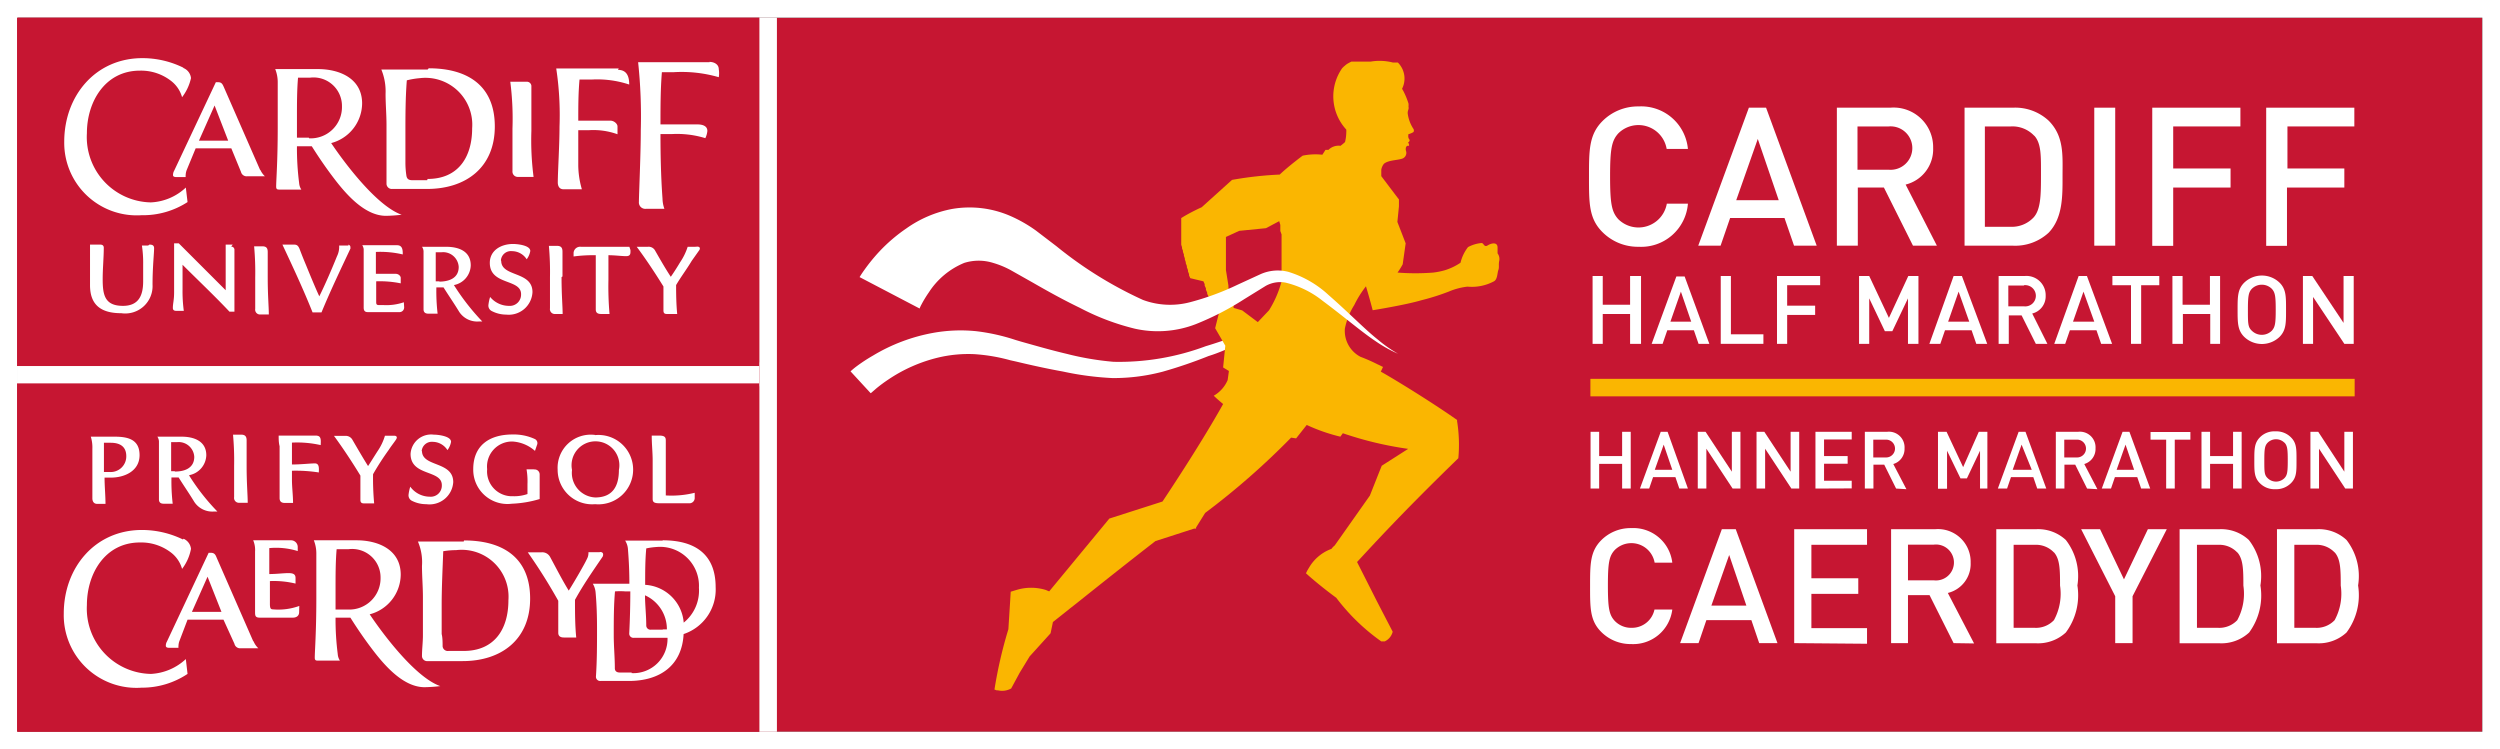 <?xml version="1.0" encoding="UTF-8"?> <svg xmlns="http://www.w3.org/2000/svg" viewBox="0 0 159.96 47.95"><rect x="0" y="0" width="159.96" height="47.95" fill="#333333" stroke="none"/><defs><style>.cls-1{fill:#c61632;}.cls-2{fill:#fff;}.cls-3{fill:#fab601;}.cls-4{fill:#289338;}</style></defs><title>cardiff-half</title><g id="Layer_2" data-name="Layer 2"><g id="Design"><rect class="cls-1" x="1.13" y="1.13" width="157.7" height="45.69"></rect><path class="cls-2" d="M158.83,1.13V46.82H1.13V1.13h157.7M160,0H0V48H160V0Z"></path><path class="cls-2" d="M55.71,25l.24-.21a9,9,0,0,1,.79-.59A9.93,9.93,0,0,1,60,22.76a8.5,8.5,0,0,1,2.35-.22A13.76,13.76,0,0,1,65,23c1,.22,2,.45,3,.64A19,19,0,0,0,71.2,24a12,12,0,0,0,3.2-.4,29.44,29.44,0,0,0,2.92-1A21.07,21.07,0,0,1,80,21.74a5.79,5.79,0,0,1,2.47.16c1.51.41,2.72,1,3.61,1.2a10.29,10.29,0,0,0,1,.27l.37.07-.37-.09a10.2,10.2,0,0,1-1-.31c-.88-.28-2.06-.87-3.58-1.34a6,6,0,0,0-2.57-.26,24.5,24.5,0,0,0-2.75.8,16.09,16.09,0,0,1-5.95,1,18.2,18.2,0,0,1-3-.51c-1-.24-2-.51-2.92-.78a14.9,14.9,0,0,0-2.87-.66,9.81,9.81,0,0,0-2.72.11,11.39,11.39,0,0,0-3.8,1.44,10.66,10.66,0,0,0-1,.64c-.21.16-.34.27-.34.27Z"></path><path class="cls-2" d="M55.71,25.16l-1.29-1.4.09-.08s.13-.12.35-.28a10.81,10.81,0,0,1,1-.65,11.41,11.41,0,0,1,3.84-1.45,9.9,9.9,0,0,1,2.75-.11,12.74,12.74,0,0,1,2.52.56l.37.11c1,.28,1.93.55,2.91.78a18.31,18.31,0,0,0,3,.51,15.88,15.88,0,0,0,5.9-1c.34-.1.67-.21,1-.32a10.85,10.85,0,0,1,1.77-.49,6.22,6.22,0,0,1,2.62.26c.88.28,1.64.58,2.31.86.49.2.91.37,1.27.49a9.92,9.92,0,0,0,1,.3l.37.09-.05.24-.37-.07a10.52,10.52,0,0,1-1-.27c-.38-.1-.81-.26-1.31-.44-.67-.25-1.43-.52-2.3-.76A5.77,5.77,0,0,0,80,21.86a9.22,9.22,0,0,0-1.67.55c-.31.13-.64.26-1,.37a29.54,29.54,0,0,1-2.93,1,12.22,12.22,0,0,1-3.06.41h-.17A19.3,19.3,0,0,1,68,23.77c-1-.18-2-.4-3-.64l-.36-.08a11.35,11.35,0,0,0-2.3-.39,8.38,8.38,0,0,0-2.32.22,9.8,9.8,0,0,0-3.19,1.41,9.22,9.22,0,0,0-.78.58l-.23.2Zm-.94-1.38.94,1,.15-.13a9.15,9.15,0,0,1,.8-.6,10,10,0,0,1,3.27-1.44,8.49,8.49,0,0,1,2.39-.22,11.65,11.65,0,0,1,2.35.4l.36.08c1,.24,2,.45,3,.63a19,19,0,0,0,3.17.36,12,12,0,0,0,3.16-.4,29.4,29.4,0,0,0,2.91-.95c.33-.11.65-.24,1-.37a9.26,9.26,0,0,1,1.72-.56,4.83,4.83,0,0,1,1.35,0,4.84,4.84,0,0,0-1.37,0,10.52,10.52,0,0,0-1.73.48c-.33.11-.66.22-1,.32a16.18,16.18,0,0,1-6,1,18.46,18.46,0,0,1-3-.51c-1-.23-1.94-.5-2.92-.78L64.87,22a12.58,12.58,0,0,0-2.47-.55,9.69,9.69,0,0,0-2.69.11A11.15,11.15,0,0,0,56,23a10.46,10.46,0,0,0-.95.63Z"></path><path class="cls-3" d="M95.93,16.68a.61.61,0,0,0-.11-.47s0,0,0-.37-.39-.29-.63-.14-.25-.16-.4-.15a2.26,2.26,0,0,0-.86.26,2.62,2.62,0,0,0-.48,1,3.77,3.77,0,0,1-1,.48,4.72,4.72,0,0,1-.74.15,14.67,14.67,0,0,1-2.29,0h0a4.7,4.7,0,0,0,.33-.53l.19-1.34,0,0h0l-.53-1.37.1-1,0-.44-.17-.22-.62-.82-.34-.45,0,0v0l0-.07h0l0-.15,0-.19h0a.82.82,0,0,1,.17-.38c.27-.23.81-.22,1.14-.32a.39.39,0,0,0,.27-.51.4.4,0,0,1,0-.22h0a.21.21,0,0,1,.08-.1h0l.06,0h0l.05,0h0a.14.14,0,0,0,0-.09.23.23,0,0,0-.06-.12l0,0a.24.24,0,0,0,.1-.11l0-.07a.34.34,0,0,1-.08-.29l0-.06a1.42,1.42,0,0,0,.33-.14l0,0,0,0h0a.21.21,0,0,0,0-.2,2.32,2.32,0,0,1-.37-1s0,0,0-.07a.94.94,0,0,1,.05-.19.37.37,0,0,0,0-.17h0a.78.78,0,0,0,0-.2,5,5,0,0,0-.33-.8h0l0,0-.08-.14h0A1.45,1.45,0,0,0,89.44,4l0,0h0l-.07,0h0l-.08,0h0l-.08,0h0l-.09,0a3.43,3.43,0,0,0-1.41-.06h0l-.14,0h0l-.14,0h0l-.14,0h0l-.13,0h0l-.13,0h0l-.12,0h0l-.12,0h0l-.11,0h0l-.11,0,0,0-.1,0,0,0-.1.05,0,0-.09.05,0,0-.09.05,0,0-.08.06,0,0-.07.06,0,0-.06.05-.1.1a3.14,3.14,0,0,0,.26,3.93h0a1.28,1.28,0,0,1,0,.2h0a2.71,2.71,0,0,1-.08.6,3.4,3.4,0,0,1-.29.24A.91.91,0,0,0,85,9.59l-.19,0-.2.31.21,0h0l-.21,0a4,4,0,0,0-1.26.06s-.89.66-1.47,1.21a23.1,23.1,0,0,0-3.05.34S78,12.26,77,13.16l-.11.1a12.19,12.19,0,0,0-1.11.57h0l-.2.12,0,.07,0,.07,0,.08v0l0,.1h0l0,.08v0l0,.1v0l0,.1v0l0,.1,0,.06,0,.11,0,.06,0,.12,0,.06,0,.13,0,.06,0,.14,0,.06,0,.15,0,.06.05.16,0,.07.06.16,0,.07.06.16,0,.08.06.17,0,.07.06.17,0,.07.07.18,0,.08.07.18,0,.08.07.18,0,.08.08.18L77,18l.08.18,0,.09.08.18,0,.09.08.18,0,.08.09.18,0,.09.07.14h0L78,20l-.25,1,.65,1.12-.14,1.39.37.23-.08.58a2.1,2.1,0,0,1-.89,1s.22.22.6.53c-1.47,2.65-3.88,6.24-3.88,6.24l-3.12,1-.28.09-3.85,4.66-.21-.09a3.21,3.21,0,0,0-1.89,0l-.36.11s-.06,1-.15,2.4a28.17,28.17,0,0,0-.89,3.86h0l.14.05,0,0,.08,0h0a1.18,1.18,0,0,0,.85-.12l.54-1L65.88,42l1.34-1.48.15-.72.58-.46,0,0,.39-.31.11-.09.41-.32c3.24-2.59,5.07-4,5.07-4l2.48-.8h0l.12,0,0-.07h0l.58-.93A47.62,47.62,0,0,0,82.61,28l.32.05.68-.86a11.43,11.43,0,0,0,2.15.75l.16-.22a22.55,22.55,0,0,0,4.18,1L88.41,29.8l-.15.37-.61,1.54L85.4,34.9a1.18,1.18,0,0,0-.21.22,2.75,2.75,0,0,0-1.42,1.18v0l-.11.18-.1.2s.72.67,1.94,1.57a13,13,0,0,0,2.88,2.79l.12,0h0l.1,0h0l0,0h0a.93.93,0,0,0,.51-.62l-1-1.93-1.28-2.53c.93-1,2.81-3.08,6.48-6.64a9.41,9.41,0,0,0-.08-2.37h0l0-.08-.13-.09c-1.8-1.25-4.11-2.65-4.75-3l.14-.3-.24-.12-.11-.05h0a11.1,11.1,0,0,0-1.09-.48,1.87,1.87,0,0,1-1-1.8,4.44,4.44,0,0,1,.6-1.51,6.67,6.67,0,0,1,.75-1.2c.26.86.43,1.53.43,1.53s2.07-.33,3.12-.64l.27-.07h0a14.71,14.71,0,0,0,1.47-.48,4.36,4.36,0,0,1,1.2-.32,3,3,0,0,0,1.68-.33c.25-.11.23-.55.3-.73S95.87,16.92,95.93,16.68ZM78.6,18.41h0l0-.13h0l-.16-1,0-.11v-.08l0-.18v-.76c0-.06,0-.12,0-.18v-.38s0,0,0-.07,0-.08,0-.12,0,0,0-.06,0-.12,0-.18h0l.85-.39L81,14.6l.85-.45.07.24,0,.11v0l0,.1v0l0,.12v.06L82,15v0l0,.17v0l0,.15v.34s0,.09,0,.14h0V16s0,.09,0,.14v.38s0,.1,0,.15v.41l0,.16s0,.08,0,.13h0l0,.17,0,.12,0,.2,0,.08V18l-.08.28a6.7,6.7,0,0,1-.72,1.57l-.72.76-1-.75-.55-.16,0-.25S78.67,18.81,78.6,18.41Z"></path><path class="cls-2" d="M55,17.73s.13-.22.32-.48a11.56,11.56,0,0,1,.92-1.13A10.42,10.42,0,0,1,58,14.61a7.44,7.44,0,0,1,2.92-1.24,6.54,6.54,0,0,1,3.73.45,8.86,8.86,0,0,1,1.63.93l1.31,1a25.53,25.53,0,0,0,5.54,3.44,5,5,0,0,0,3,.15,17,17,0,0,0,3.05-1.12l1.48-.68a2.7,2.7,0,0,1,1.76-.15A6.63,6.63,0,0,1,85,18.87c1.34,1.17,2.35,2.22,3.15,2.85a8.65,8.65,0,0,0,1.31.92A8.68,8.68,0,0,1,88,21.82c-.86-.57-2-1.55-3.37-2.57a6.1,6.1,0,0,0-2.39-1.17,1.89,1.89,0,0,0-1.25.21l-1.36.84a18.1,18.1,0,0,1-3.12,1.61,6.72,6.72,0,0,1-3.9.29,15.3,15.3,0,0,1-3.51-1.33C68,19.17,67,18.61,66.06,18.07l-1.4-.79a5.71,5.71,0,0,0-1.12-.46,3.1,3.1,0,0,0-1.84,0,4.93,4.93,0,0,0-2.27,1.89,7.44,7.44,0,0,0-.48.79,1.93,1.93,0,0,0-.11.24Z"></path><rect class="cls-2" x="1.09" y="23.19" width="47.5" height="1.53"></rect><rect class="cls-1" x="1.09" y="24.53" width="47.5" height="22.29"></rect><path class="cls-2" d="M12.28,39.15l1-2.25.89,2.25ZM16.19,41l-2.32-5.3c-.08-.2-.14-.33-.38-.33h-.14l-2.67,5.68a.53.53,0,0,0-.07.27c0,.11.12.13.22.13h.59a.51.51,0,0,1,0-.13,1,1,0,0,1,.07-.33L12,39.65h2.3L15,41.19a.37.37,0,0,0,.39.29h1.14a1.33,1.33,0,0,1-.3-.43M7,30.2l-.35,0V28.33h.43c.57,0,1,.22,1,.86A1,1,0,0,1,7,30.2m.36-2.26H5.81a2.33,2.33,0,0,1,.1.78c0,.62,0,1.26,0,1.87,0,.43,0,.86,0,1.29,0,.2.09.36.31.36h.53c0-.52-.06-1.13-.06-1.68h.4c.88,0,1.84-.42,1.84-1.44s-.77-1.17-1.54-1.18m3.81,2.21h-.25v-.43c0-.32,0-1.09,0-1.43h.38a1,1,0,0,1,1.1.94c0,.74-.65.95-1.26.94m.95.23a1.34,1.34,0,0,0,1.08-1.27c0-.92-.81-1.19-1.58-1.19H10.07a.64.64,0,0,1,.1.29c0,.48,0,1.21,0,1.82,0,.42,0,.86,0,1.28,0,.21,0,.41,0,.62s.12.28.31.28l.57,0a12.51,12.51,0,0,1-.08-1.68h.46c.33.53.66,1,1,1.56a1.38,1.38,0,0,0,1.25.62h.23a13.75,13.75,0,0,1-1.81-2.31M22.25,39h-.78V37.64c0-.8,0-1.72.07-2.5.23,0,.5,0,.76,0a1.82,1.82,0,0,1,2.05,1.83A2,2,0,0,1,22.25,39m1.39.31a2.65,2.65,0,0,0,2-2.54c0-1.6-1.44-2.2-2.83-2.2-.9,0-1.82,0-2.73,0a2.29,2.29,0,0,1,.16.88c0,1.1,0,2.11,0,2.87,0,2.13-.1,3.35-.1,3.76,0,.17.07.19.21.19h1.4a.87.87,0,0,1-.14-.42,17.43,17.43,0,0,1-.14-2.33l.95,0c.39.62.88,1.35,1.44,2.08.84,1.1,2,2.37,3.31,2.37a9.87,9.87,0,0,0,1-.07c-1.56-.55-3.58-3.2-4.52-4.6m6,2.35h-.95a.33.33,0,0,1-.38-.3c0-.22,0-.55-.06-.78,0-.5,0-1.25,0-1.87,0-1.15.06-2.3.1-3.43a5,5,0,0,1,.82-.07,3,3,0,0,1,3.35,3.21c0,1.84-.89,3.24-2.86,3.24m0-7-2.93,0A3.36,3.36,0,0,1,27,36.21c0,.66.06,1.33.06,2s0,1.63,0,2.44c0,.45-.06.88-.06,1.33a.33.33,0,0,0,.37.32h2.23c2.47,0,4.32-1.37,4.32-4s-1.76-3.72-4.23-3.72m10.73,8.45h-.77c-.19,0-.3-.09-.31-.25,0-.74-.07-1.4-.07-2.15,0-.92,0-1.91.08-2.79a4.25,4.25,0,0,1,.66,0h.32q0,1.35-.07,2.71a.27.27,0,0,0,.3.26h2.15a2.19,2.19,0,0,1-2.3,2.26m2-2.78h-.76a.27.27,0,0,1-.3-.26c0-.67-.08-1.34-.08-1.94a2.37,2.37,0,0,1,1.4,2.18h-.27m1.35-.38a2.63,2.63,0,0,0-2.47-2.47c0-.84,0-1.56.07-2.33A4.25,4.25,0,0,1,42,35a2.49,2.49,0,0,1,2.72,2.61,2.63,2.63,0,0,1-1,2.25M42.4,34.59H40a1.18,1.18,0,0,1,.18.57c.06.74.09,1.45.09,2.19H37.93a1.31,1.31,0,0,1,.18.57c.07.79.09,1.54.09,2.33,0,1,0,2-.07,3.05a.27.27,0,0,0,.3.27h1.81c2,0,3.4-1,3.5-3a3,3,0,0,0,2.05-3c0-2.16-1.38-3-3.39-3m-4.3-2.74a1.57,1.57,0,0,1-1.5-1.76,1.53,1.53,0,1,1,3,0c0,1-.37,1.76-1.52,1.76m0-4a2.12,2.12,0,0,0-2.4,2.22,2.21,2.21,0,0,0,2.4,2.21,2.22,2.22,0,1,0,0-4.42M11.71,34.52a6,6,0,0,0-2.63-.61c-3,0-5,2.41-5,5.35A4.65,4.65,0,0,0,9.06,44,5.24,5.24,0,0,0,12,43.12l-.11-.95a3.54,3.54,0,0,1-2.23.95,4.18,4.18,0,0,1-4.1-4.41c0-2,1.16-4,3.39-4A3.13,3.13,0,0,1,11,35.4a2,2,0,0,1,.65,1,3,3,0,0,0,.57-1.28.79.79,0,0,0-.48-.65m7.41,4.3a3.91,3.91,0,0,1-1.68.22c-.17,0-.19-.1-.2-.3V37.18a5.91,5.91,0,0,1,1.64.16l0-.35c0-.23-.12-.32-.45-.32s-.77.06-1.23.06c0-.27,0-.61,0-.88s0-.56,0-.78a4.63,4.63,0,0,1,1.82.19V35a.43.43,0,0,0-.42-.43H16.2a1.58,1.58,0,0,1,.12.72c0,.66,0,1.59,0,2.4q0,.7,0,1.44c0,.25,0,.39.3.39h2.12c.22,0,.4-.11.4-.35Zm-3.37-9c0-.86,0-1.06,0-1.59,0-.25-.09-.37-.36-.37h-.51a18.37,18.37,0,0,1,.07,2c0,1.07,0,1.3,0,2a.31.31,0,0,0,.33.36h.54c0-.49-.07-1.21-.07-2.36m4.54-1.94H17.83c0,.23,0,.45.06.68,0,.41,0,1.28,0,1.59,0,.75,0,1.15,0,1.73,0,.22.12.31.33.31h.53c0-.5-.07-1-.07-1.49v-.57a9.59,9.59,0,0,1,1.72.11c0-.2.06-.58-.25-.58s-.88.07-1.47.07v-.9c0-.17,0-.33,0-.5a6.77,6.77,0,0,1,1.84.16c0-.22.07-.6-.26-.6m4.95,0h-.58a3.54,3.54,0,0,1-.48,1c-.25.39-.49.78-.6.94-.35-.56-.68-1.13-1-1.68a.49.49,0,0,0-.48-.25h-.7c.6.82,1.16,1.67,1.69,2.54v.49c0,.4,0,.84,0,1.07s.16.22.29.22h.59a17.42,17.42,0,0,1-.07-1.87,17.67,17.67,0,0,1,1-1.55c.14-.22.31-.43.46-.65a.33.33,0,0,0,.06-.14c0-.09-.08-.12-.16-.12m1.75,1a.65.65,0,0,1,.71-.61,1.13,1.13,0,0,1,.94.53,1.23,1.23,0,0,0,.23-.53c0-.37-.84-.46-1.11-.46a1.32,1.32,0,0,0-1.48,1.23c0,1.45,2,1,2,2a.71.71,0,0,1-.78.74,1.55,1.55,0,0,1-1.24-.64,2.75,2.75,0,0,0-.11.52.39.39,0,0,0,.23.39,2,2,0,0,0,.91.21A1.52,1.52,0,0,0,29,30.85c0-1.36-2-.95-2-2m11.36,6.48h-.71a.8.8,0,0,1-.06.36c-.14.3-.32.61-.49.91s-.53.91-.71,1.19c-.43-.7-.8-1.43-1.19-2.15a.57.57,0,0,0-.56-.3h-.87c.75,1.07,1.33,2,1.95,3.1,0,.61,0,1.4,0,2.05,0,.19.11.3.36.3h.79c-.08-.78-.08-1.66-.08-2.41.51-.93,1.1-1.78,1.74-2.72a.27.27,0,0,0,.06-.19c0-.08-.06-.15-.18-.15m-4.24-5.29h-.48a4.57,4.57,0,0,1,.06.94c0,.21,0,.42,0,.64a2.59,2.59,0,0,1-.93.14,1.59,1.59,0,0,1-1.65-1.73,1.6,1.6,0,0,1,1.62-1.77,2.38,2.38,0,0,1,1.44.6l.13-.38a.29.29,0,0,0-.14-.38,3.22,3.22,0,0,0-1.43-.29c-1.45,0-2.51.68-2.51,2.22a2.19,2.19,0,0,0,2.47,2.21,7.11,7.11,0,0,0,1.78-.3v-.57c0-.35,0-.66,0-1a.32.32,0,0,0-.37-.32m10.29,1.49a6.1,6.1,0,0,1-1.85.17c0-.72,0-1.52,0-2.26,0-.4,0-.83,0-1.25,0-.21-.06-.32-.43-.32H41.7c0,.55.06,1.08.06,1.59v1.17c0,.41,0,.82,0,1.25,0,.17,0,.32.4.32h2a.34.34,0,0,0,.29-.31Z"></path><rect class="cls-1" x="1.09" y="1.13" width="47.5" height="22.29"></rect><path class="cls-2" d="M19.76,8.81H19V7.47c0-.8,0-1.72.07-2.5.23,0,.5,0,.76,0a1.82,1.82,0,0,1,2.05,1.83,2,2,0,0,1-2.1,2.05m1.39.31a2.65,2.65,0,0,0,2-2.54c0-1.6-1.44-2.2-2.83-2.2-.9,0-1.82,0-2.73,0a2.29,2.29,0,0,1,.16.88c0,1.1,0,2.11,0,2.88,0,2.13-.1,3.35-.1,3.76,0,.17.07.19.21.19h1.4a.87.87,0,0,1-.14-.42A17.43,17.43,0,0,1,19,9.36l.95,0c.39.62.88,1.35,1.44,2.08.84,1.1,2,2.37,3.31,2.37a9.85,9.85,0,0,0,1-.07c-1.56-.55-3.58-3.2-4.52-4.6M12.73,9l1-2.25L14.6,9Zm3.92,1.89-2.32-5.3c-.09-.2-.14-.33-.38-.33h-.14l-2.67,5.67a.56.56,0,0,0-.07.28c0,.1.12.12.22.12h.59a.51.51,0,0,1,0-.13,1,1,0,0,1,.07-.33l.57-1.38h2.28L15.42,11a.37.37,0,0,0,.39.28h1.14a1.32,1.32,0,0,1-.3-.43M28.13,18h-.25v-.43c0-.32,0-1.1,0-1.43h.37a1,1,0,0,1,1.1.94c0,.74-.65.94-1.26.94m.95.22a1.32,1.32,0,0,0,1.08-1.26c0-.93-.8-1.19-1.58-1.19H27a.54.54,0,0,1,.1.29c0,.48,0,1.2,0,1.81,0,.43,0,.87,0,1.29,0,.2,0,.41,0,.61s.12.28.31.28H28a12.54,12.54,0,0,1-.08-1.68h.46c.33.53.66,1,1,1.56a1.38,1.38,0,0,0,1.25.62h.23a14.58,14.58,0,0,1-1.81-2.32m-1.72-6.72h-.95c-.23,0-.35-.08-.38-.31a5.71,5.71,0,0,1-.06-.77c0-.5,0-1.25,0-1.87,0-1.15,0-2.3.09-3.44A5.27,5.27,0,0,1,26.87,5a3,3,0,0,1,3.34,3.21c0,1.83-.88,3.24-2.85,3.24m0-7H24.4A3.69,3.69,0,0,1,24.67,6c0,.66.06,1.33.06,2s0,1.62,0,2.43c0,.45,0,.89,0,1.34a.34.34,0,0,0,.37.32h2.22c2.49,0,4.34-1.37,4.34-4s-1.76-3.72-4.23-3.72M9.48,15.71h-.4a7.28,7.28,0,0,1,.08,1.2c0,.26,0,.72,0,1.09,0,.88-.27,1.57-1.29,1.57-1.18,0-1.3-.71-1.3-1.72,0-.65.07-1.4.07-2,0-.14-.09-.2-.23-.2H5.76c0,.48,0,.79,0,1.54,0,.31,0,.74,0,1.06,0,1.28.72,1.79,2,1.79a1.75,1.75,0,0,0,2-1.82c0-1.14.1-2,.1-2.34,0-.19-.13-.23-.3-.23m5.33,0h-.45c0,.72,0,1.45,0,2.17v.75c-1-1-2-2-3-3h-.3c0,.2,0,.41,0,.62,0,.84,0,2,0,2.51s-.08.71-.08,1c0,.14.08.19.22.19h.48a9.47,9.47,0,0,1-.08-1.38c0-.53,0-1,0-1.57,1,1,2.06,2,3,3H15c0-.72,0-1.45,0-2.16,0-.4,0-.77,0-1.14S15,16.14,15,16a.2.2,0,0,0-.21-.22m2.34,1.94c0-.86,0-1.06,0-1.59,0-.25-.08-.37-.35-.37h-.52a18.38,18.38,0,0,1,.07,2c0,1.07,0,1.32,0,2a.31.31,0,0,0,.35.36h.52c0-.49-.07-1.21-.07-2.36M11.73,4.33a5.92,5.92,0,0,0-2.62-.61c-3,0-5,2.41-5,5.35a4.64,4.64,0,0,0,4.95,4.7A5.24,5.24,0,0,0,12,12.93L11.89,12a3.49,3.49,0,0,1-2.24.95A4.18,4.18,0,0,1,5.56,8.52c0-2,1.16-4,3.39-4A3.13,3.13,0,0,1,11,5.22a2,2,0,0,1,.65,1A3.11,3.11,0,0,0,12.22,5a.78.78,0,0,0-.49-.65M22.3,15.71h-.6a1.36,1.36,0,0,1-.14.69c-.33.82-.78,1.86-1.13,2.56-.22-.47-.57-1.31-.85-2-.14-.33-.26-.63-.4-1s-.28-.3-.55-.31h-.56c.67,1.43,1.34,2.86,1.93,4.34h.57c.57-1.38,1.21-2.72,1.85-4.08a.16.16,0,0,0,0-.08.15.15,0,0,0-.14-.17m3.56,3.68a3.43,3.43,0,0,1-1.3.18h-.3c-.17,0-.17-.09-.17-.23s0-.9,0-1V18a6.66,6.66,0,0,1,1.57.13c0-.11,0-.23,0-.35s-.14-.26-.32-.26c-.41,0-.86,0-1.27,0v-.74c0-.21,0-.43,0-.66a6.28,6.28,0,0,1,1.72.16c0-.26,0-.59-.37-.59H23.18a.65.65,0,0,1,.09.25c0,.52,0,1,0,1.57,0,.72,0,1.45,0,2.17,0,.18.06.29.26.29h2a.3.3,0,0,0,.33-.3Zm6.21-2.67a.64.64,0,0,1,.71-.6,1.12,1.12,0,0,1,.94.52,1.23,1.23,0,0,0,.23-.53c0-.37-.84-.45-1.1-.45-.76,0-1.49.4-1.49,1.21,0,1.45,2,1,2,2a.72.72,0,0,1-.78.75A1.56,1.56,0,0,1,31.36,19a2.72,2.72,0,0,0-.11.52.39.39,0,0,0,.23.39,2,2,0,0,0,.91.22,1.52,1.52,0,0,0,1.68-1.44c0-1.36-2-.95-2-2m3.92,1c0-.86,0-1.06,0-1.59,0-.25-.09-.37-.36-.37h-.51a18.57,18.57,0,0,1,.07,2c0,1.07,0,1.32,0,2a.31.31,0,0,0,.33.36H36c0-.49-.07-1.21-.07-2.36m4.34-1.94H37.17a.42.42,0,0,0-.47.39v.23a9.54,9.54,0,0,1,1.42-.08c0,.51,0,1,0,1.53,0,.88,0,1.29,0,1.94,0,.22.13.29.35.29H39a20.49,20.49,0,0,1-.07-2.2c0-.51,0-1.18,0-1.56.42,0,.84.06,1.14.06s.27-.21.27-.39Zm4.21,0H44a3.82,3.82,0,0,1-.49,1c-.23.39-.49.78-.59.92-.36-.55-.68-1.11-1-1.67a.47.47,0,0,0-.47-.25h-.71c.61.82,1.17,1.67,1.71,2.54v.48c0,.41,0,.82,0,1.06s.16.22.3.22h.58c-.06-.61-.07-1.23-.07-1.85.31-.53.67-1,1-1.55l.46-.65a.23.23,0,0,0,.06-.14c0-.09-.08-.12-.16-.12M34,8.38c0-.64,0-1.27,0-1.89,0-.33,0-.68,0-1a.29.29,0,0,0-.31-.26H32.65a18.47,18.47,0,0,1,.14,3c0,.61,0,1.24,0,1.86,0,.28,0,.58,0,.86a.34.34,0,0,0,.35.37l1,0A18.31,18.31,0,0,1,34,8.38m5.59-4h-4a19.92,19.92,0,0,1,.21,3.72c0,1.19-.11,2.9-.11,3.58,0,.22.1.43.36.43h1.18A5.63,5.63,0,0,1,37,10.59c0-.62,0-1.39,0-2.26.17,0,.48,0,.69,0a4.56,4.56,0,0,1,1.82.26c0-.17,0-.33,0-.5s-.22-.37-.46-.37H37c0-.88,0-1.75.08-2.63h.77a6.46,6.46,0,0,1,2.41.32v0c0-.5-.14-.94-.72-.94m5.87-.49H40.83A32.67,32.67,0,0,1,41,8.34c0,1.53-.12,4.11-.12,4.57a.41.41,0,0,0,.46.45h1.17a2.07,2.07,0,0,1-.12-.65c-.1-1.37-.13-2.76-.13-4.13l.7,0a6.16,6.16,0,0,1,2.17.26,1.35,1.35,0,0,0,.13-.46c0-.35-.36-.42-.64-.42H42.26c0-1.11,0-2.23.09-3.34h.74a8.49,8.49,0,0,1,2.9.32,1.57,1.57,0,0,0,0-.51c0-.31-.29-.47-.6-.47"></path><rect class="cls-2" x="48.59" y="1.13" width="1.12" height="45.69"></rect><path class="cls-2" d="M104.85,15.79a3.2,3.2,0,0,1-2.32-.94c-.87-.87-.86-1.85-.86-3.55s0-2.68.86-3.55a3.2,3.2,0,0,1,2.32-.94A3,3,0,0,1,108,9.53h-1.36a1.83,1.83,0,0,0-3.09-1c-.43.47-.53,1-.53,2.75s.1,2.28.53,2.75a1.84,1.84,0,0,0,3.1-1H108A3,3,0,0,1,104.85,15.79Z"></path><path class="cls-2" d="M114.79,15.72l-.61-1.77H110.7l-.61,1.77h-1.43l3.24-8.83H113l3.24,8.83Zm-2.32-6.83-1.38,3.92h2.72Z"></path><path class="cls-2" d="M122.4,15.72,120.54,12h-1.67v3.72h-1.34V6.89h3.42a2.53,2.53,0,0,1,2.74,2.58,2.32,2.32,0,0,1-1.76,2.34l2,3.91Zm-1.55-7.63h-2v2.77h2a1.39,1.39,0,1,0,0-2.77Z"></path><path class="cls-2" d="M131.08,14.89a3.15,3.15,0,0,1-2.28.83h-3.1V6.89h3.1a3.15,3.15,0,0,1,2.28.83c1,1,.89,2.24.89,3.52S132,13.93,131.08,14.89Zm-.92-6.2a1.91,1.91,0,0,0-1.5-.6H127v6.42h1.62a1.91,1.91,0,0,0,1.5-.6c.46-.51.47-1.46.47-2.68S130.62,9.2,130.17,8.69Z"></path><path class="cls-2" d="M134,15.72V6.89h1.34v8.83Z"></path><path class="cls-2" d="M139.05,8.09v2.69h3.67V12h-3.67v3.73h-1.34V6.89h5.64v1.2Z"></path><path class="cls-2" d="M146.36,8.09v2.69H150V12h-3.67v3.73H145V6.89h5.64v1.2Z"></path><path class="cls-2" d="M104.3,22V20.09h-1.75V22h-.65V17.66h.65V19.5h1.75V17.66H105V22Z"></path><path class="cls-2" d="M108.68,22l-.3-.87h-1.7l-.3.87h-.7l1.58-4.31h.53L109.37,22Zm-1.13-3.34-.67,1.92h1.33Z"></path><path class="cls-2" d="M110.1,22V17.66h.65v3.73h2.08V22Z"></path><path class="cls-2" d="M114.35,18.25v1.31h1.79v.59h-1.79V22h-.65V17.66h2.76v.59Z"></path><path class="cls-2" d="M122.08,22V19.09l-1,2.1h-.48l-1-2.1V22h-.65V17.66h.65l1.26,2.68,1.24-2.68h.65V22Z"></path><path class="cls-2" d="M126.45,22l-.3-.87h-1.7l-.3.87h-.7L125,17.66h.53L127.15,22Zm-1.13-3.34-.67,1.92H126Z"></path><path class="cls-2" d="M130.26,22l-.91-1.82h-.82V22h-.65V17.66h1.67a1.23,1.23,0,0,1,1.34,1.26,1.13,1.13,0,0,1-.86,1.14L131,22Zm-.76-3.73h-1V19.6h1a.68.68,0,1,0,0-1.35Z"></path><path class="cls-2" d="M134.44,22l-.3-.87h-1.7l-.3.87h-.7L133,17.66h.53L135.14,22Zm-1.13-3.34-.67,1.92H134Z"></path><path class="cls-2" d="M137,18.25V22h-.65V18.25h-1.19v-.59h3v.59Z"></path><path class="cls-2" d="M141.42,22V20.09h-1.75V22H139V17.66h.65V19.5h1.75V17.66h.65V22Z"></path><path class="cls-2" d="M145.86,21.55a1.63,1.63,0,0,1-2.27,0c-.42-.42-.42-.9-.42-1.73s0-1.31.42-1.73a1.63,1.63,0,0,1,2.27,0c.42.42.41.9.41,1.73S146.28,21.12,145.86,21.55Zm-.5-3.07a.91.91,0,0,0-1.28,0c-.21.23-.25.47-.25,1.34s0,1.11.25,1.34a.91.91,0,0,0,1.28,0c.21-.23.25-.47.25-1.34S145.57,18.71,145.36,18.48Z"></path><path class="cls-2" d="M150,22l-2-3v3h-.65V17.66h.6l2,3v-3h.65V22Z"></path><path class="cls-2" d="M104.37,41.21a2.65,2.65,0,0,1-1.92-.78c-.72-.72-.71-1.53-.71-2.93s0-2.21.71-2.93a2.64,2.64,0,0,1,1.92-.78A2.51,2.51,0,0,1,107,36h-1.13a1.51,1.51,0,0,0-2.55-.81c-.36.39-.44.81-.44,2.27s.08,1.88.44,2.27a1.45,1.45,0,0,0,1.08.44A1.47,1.47,0,0,0,105.86,39H107A2.52,2.52,0,0,1,104.37,41.21Z"></path><path class="cls-2" d="M112.56,41.15l-.5-1.47h-2.88l-.5,1.47H107.5l2.67-7.29h.89l2.67,7.29Zm-1.92-5.64-1.14,3.24h2.24Z"></path><path class="cls-2" d="M114.8,41.15V33.86h4.66v1H115.9V37h3v1h-3v2.19h3.56v1Z"></path><path class="cls-2" d="M125,41.15l-1.54-3.07h-1.38v3.07H121V33.86h2.83A2.09,2.09,0,0,1,126.09,36a1.91,1.91,0,0,1-1.46,1.94l1.68,3.23Zm-1.28-6.3h-1.64v2.28h1.64a1.15,1.15,0,1,0,0-2.28Z"></path><path class="cls-2" d="M132.18,40.47a2.61,2.61,0,0,1-1.89.69h-2.56V33.86h2.56a2.6,2.6,0,0,1,1.89.69,3.77,3.77,0,0,1,.74,2.91A4,4,0,0,1,132.18,40.47Zm-.76-5.12a1.58,1.58,0,0,0-1.24-.49h-1.34v5.31h1.34a1.58,1.58,0,0,0,1.24-.49,3.53,3.53,0,0,0,.39-2.21C131.81,36.45,131.8,35.77,131.42,35.34Z"></path><path class="cls-2" d="M136.45,38.15v3h-1.11v-3l-2.18-4.29h1.21l1.53,3.21,1.53-3.21h1.21Z"></path><path class="cls-2" d="M143.91,40.47a2.61,2.61,0,0,1-1.89.69h-2.56V33.86H142a2.6,2.6,0,0,1,1.89.69,3.77,3.77,0,0,1,.74,2.91A4,4,0,0,1,143.91,40.47Zm-.76-5.12a1.58,1.58,0,0,0-1.24-.49h-1.34v5.31h1.34a1.58,1.58,0,0,0,1.24-.49,3.53,3.53,0,0,0,.39-2.21C143.54,36.45,143.53,35.77,143.15,35.34Z"></path><path class="cls-2" d="M150.14,40.47a2.61,2.61,0,0,1-1.89.69h-2.56V33.86h2.56a2.6,2.6,0,0,1,1.89.69,3.77,3.77,0,0,1,.74,2.91A4,4,0,0,1,150.14,40.47Zm-.76-5.12a1.58,1.58,0,0,0-1.24-.49H146.8v5.31h1.34a1.58,1.58,0,0,0,1.24-.49,3.53,3.53,0,0,0,.39-2.21C149.77,36.45,149.76,35.77,149.38,35.34Z"></path><path class="cls-2" d="M103.79,31.26V29.68h-1.47v1.58h-.55V27.63h.55v1.55h1.47V27.63h.55v3.63Z"></path><path class="cls-2" d="M107.45,31.26l-.25-.73h-1.43l-.25.73h-.59l1.33-3.63h.44L108,31.26Zm-1-2.81-.57,1.61H107Z"></path><path class="cls-2" d="M110.86,31.26l-1.68-2.55v2.55h-.55V27.63h.5l1.68,2.55V27.63h.55v3.63Z"></path><path class="cls-2" d="M114.62,31.26l-1.68-2.55v2.55h-.55V27.63h.5l1.68,2.55V27.63h.55v3.63Z"></path><path class="cls-2" d="M116.16,31.26V27.63h2.32v.49h-1.77v1.06h1.51v.49h-1.51v1.09h1.77v.49Z"></path><path class="cls-2" d="M121.32,31.26l-.76-1.53h-.69v1.53h-.55V27.63h1.41a1,1,0,0,1,1.13,1.06,1,1,0,0,1-.72,1l.84,1.61Zm-.64-3.13h-.82v1.14h.82a.57.57,0,1,0,0-1.14Z"></path><path class="cls-2" d="M126.69,31.26V28.84l-.84,1.77h-.41l-.86-1.77v2.43H124V27.63h.55l1.06,2.26,1-2.26h.55v3.63Z"></path><path class="cls-2" d="M130.35,31.26l-.25-.73h-1.43l-.25.73h-.59l1.33-3.63h.44l1.33,3.63Zm-1-2.81-.57,1.61H130Z"></path><path class="cls-2" d="M133.54,31.26l-.76-1.53h-.69v1.53h-.55V27.63h1.41a1,1,0,0,1,1.13,1.06,1,1,0,0,1-.72,1l.84,1.61Zm-.64-3.13h-.82v1.14h.82a.57.57,0,1,0,0-1.14Z"></path><path class="cls-2" d="M137,31.26l-.25-.73h-1.43l-.25.73h-.59l1.33-3.63h.44l1.33,3.63Zm-1-2.81-.57,1.61h1.12Z"></path><path class="cls-2" d="M139.15,28.13v3.13h-.55V28.13h-1v-.49h2.55v.49Z"></path><path class="cls-2" d="M142.88,31.26V29.68h-1.47v1.58h-.55V27.63h.55v1.55h1.47V27.63h.55v3.63Z"></path><path class="cls-2" d="M146.59,30.91a1.32,1.32,0,0,1-1,.39,1.3,1.3,0,0,1-1-.39c-.36-.36-.35-.76-.35-1.46s0-1.1.35-1.46a1.29,1.29,0,0,1,1-.39,1.31,1.31,0,0,1,1,.39c.36.36.35.76.35,1.46S146.95,30.55,146.59,30.91Zm-.42-2.58a.76.76,0,0,0-1.08,0c-.18.19-.21.4-.21,1.13s0,.93.21,1.13a.76.76,0,0,0,1.08,0c.18-.19.21-.4.21-1.13S146.35,28.52,146.17,28.32Z"></path><path class="cls-2" d="M150.06,31.26l-1.68-2.55v2.55h-.55V27.63h.5L150,30.18V27.63h.55v3.63Z"></path><path class="cls-4" d="M106.5,18.75"></path><rect class="cls-3" x="125.66" y="0.35" width="1.12" height="48.9" transform="translate(151.01 -101.42) rotate(90)"></rect></g></g></svg> 